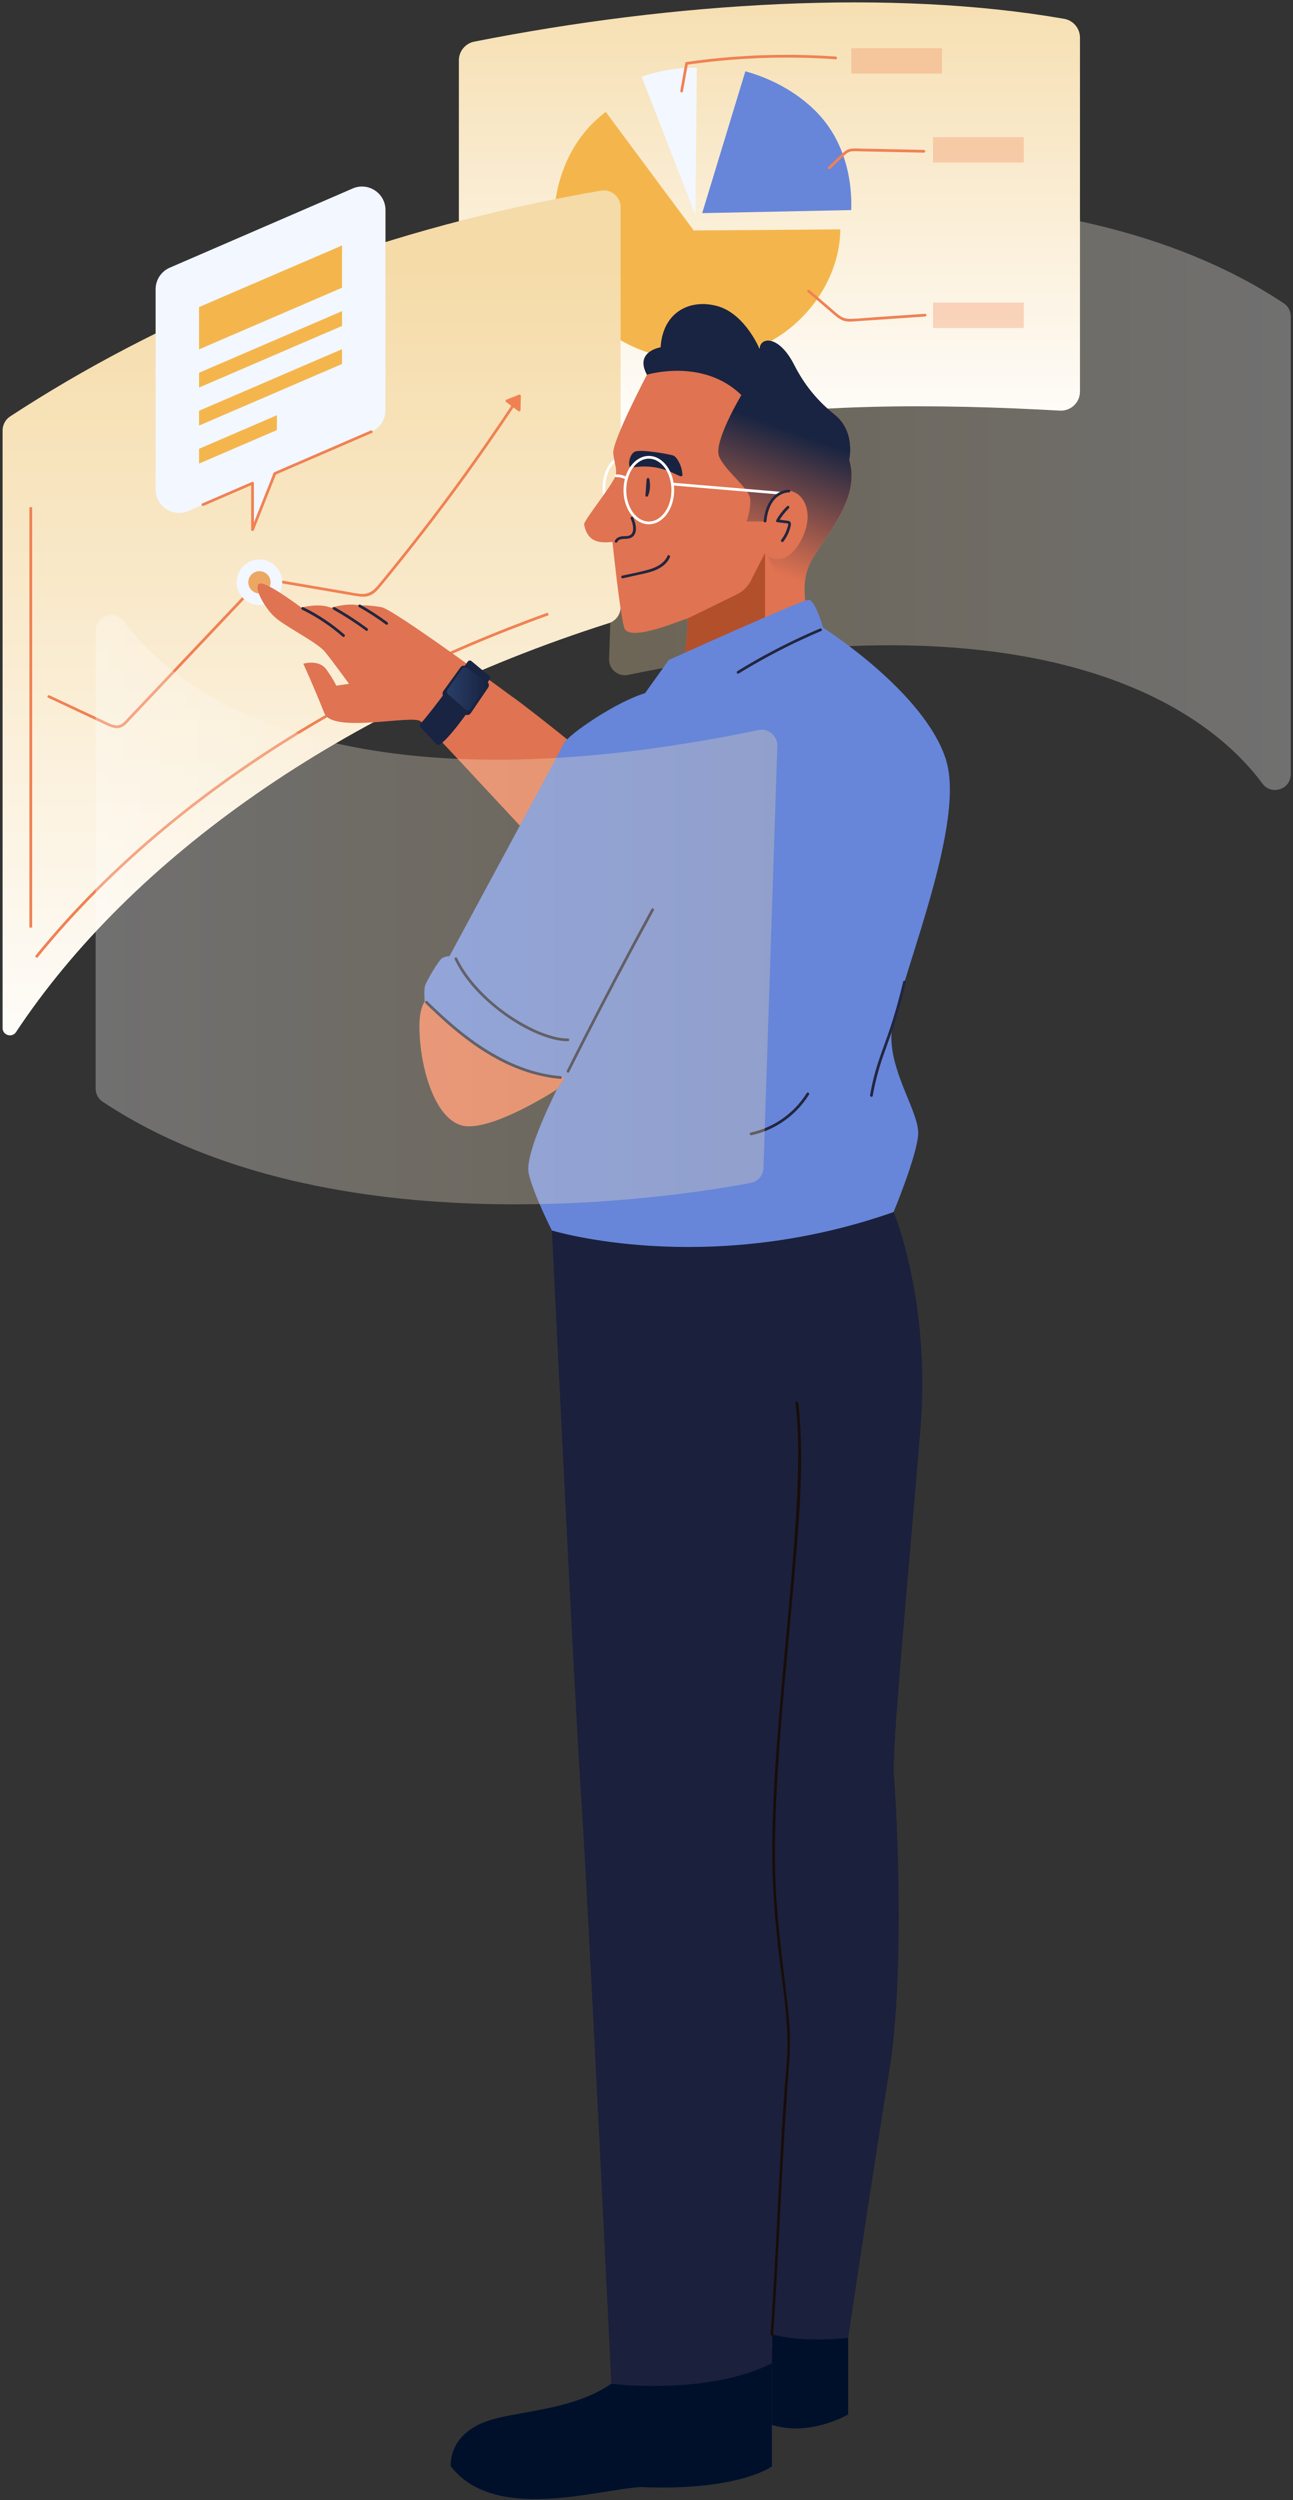 <svg width="471" height="910" viewBox="0 0 471 910" fill="none" xmlns="http://www.w3.org/2000/svg">
<rect x="0" y="0" width="471" height="910" fill="#333333" stroke="none"/>
<g opacity="0.3">
<path d="M470.192 281.792V115.162C470.192 113.262 469.252 111.462 467.672 110.412C384.712 55.362 257.012 76.002 231.562 80.842C228.932 81.342 227.002 83.602 226.912 86.282L221.872 239.872C221.752 243.582 225.132 246.412 228.762 245.662C369.292 216.522 435.352 252.062 459.862 285.222C463.142 289.662 470.182 287.332 470.182 281.812L470.192 281.792Z" fill="url(#paint0_linear_134_571)"/>
</g>
<path d="M167.152 21.982V168.022C167.152 172.822 171.882 176.162 176.412 174.572C198.082 167.002 220.812 160.652 244.412 155.712C289.762 146.222 343.202 147.072 386.062 149.462C390.052 149.682 393.402 146.512 393.402 142.522V13.712C393.402 10.332 390.972 7.432 387.642 6.852C324.872 -4.088 245.622 0.742 172.732 15.162C169.482 15.802 167.152 18.672 167.152 21.982Z" fill="url(#paint1_linear_134_571)"/>
<path d="M220.643 40.712C218.103 42.682 215.783 44.832 213.783 47.132C204.683 57.582 200.813 72.122 201.923 85.802C205.293 127.032 254.443 143.642 285.833 120.942C295.553 113.912 302.773 103.312 305.233 91.522C305.783 88.882 306.063 86.192 306.113 83.492L252.713 83.892L220.643 40.712Z" fill="#F4B64C"/>
<path d="M310.072 76.462C310.322 69.102 309.212 61.772 306.612 55.112C305.482 52.212 304.062 49.442 302.362 46.862C295.752 36.832 283.892 29.342 271.512 25.952L255.782 77.582L310.082 76.462H310.072Z" fill="#6786DA"/>
<path d="M233.722 27.922L253.302 78.202L253.842 24.642C247.092 24.542 240.212 25.682 233.722 27.922Z" fill="#F3F7FF"/>
<path d="M196.042 73.732C122.922 89.042 57.282 116.512 3.702 151.572C1.972 152.702 0.942 154.642 0.942 156.702V374.182C0.942 376.822 4.372 377.872 5.832 375.672C47.672 312.512 124.982 257.602 221.762 226.832C224.312 226.022 226.062 223.662 226.062 220.982V75.452C226.062 71.642 222.632 68.762 218.882 69.402C211.302 70.692 203.682 72.142 196.052 73.732H196.042Z" fill="url(#paint2_linear_134_571)"/>
<path d="M199.693 223.462C121.453 251.552 55.833 295.602 13.143 348.392" stroke="#F08153" stroke-miterlimit="10"/>
<path d="M11.212 337.632V184.622" stroke="#F08153" stroke-miterlimit="10"/>
<path d="M17.532 253.952L36.052 262.632C37.472 263.302 38.882 264.042 40.352 264.582C41.682 265.072 43.132 265.252 44.452 264.602C45.772 263.952 46.682 262.732 47.642 261.722L51.072 258.092L79.062 228.532L94.862 211.852C95.302 211.382 94.602 210.672 94.152 211.142L66.842 239.982L53.102 254.492L46.232 261.742C45.272 262.762 44.272 263.962 42.762 264.042C41.172 264.122 39.632 263.222 38.242 262.572L18.032 253.102C17.452 252.832 16.942 253.692 17.532 253.962V253.952Z" fill="#F08153"/>
<path d="M96.182 211.222L122.522 215.722C124.742 216.102 126.952 216.482 129.172 216.852C131.012 217.162 132.962 217.472 134.742 216.752C136.382 216.082 137.572 214.742 138.672 213.412C140.032 211.772 141.382 210.122 142.732 208.462C148.062 201.912 153.282 195.272 158.402 188.552C163.542 181.802 168.562 174.972 173.472 168.052C178.382 161.132 183.182 154.142 187.862 147.072C188.452 146.182 189.042 145.282 189.632 144.392C189.982 143.852 189.122 143.352 188.772 143.892C184.202 150.852 179.522 157.732 174.742 164.542C169.962 171.352 165.012 178.142 159.982 184.822C154.952 191.502 149.822 198.092 144.572 204.612C143.252 206.252 141.932 207.882 140.602 209.502C139.372 211.002 138.192 212.562 136.862 213.972C135.532 215.382 133.922 216.262 131.862 216.182C129.802 216.102 127.672 215.582 125.622 215.232L99.652 210.802L96.452 210.252C95.822 210.142 95.552 211.112 96.182 211.212V211.222Z" fill="#F08153"/>
<path d="M184.652 145.922L189.212 144.142L189.112 149.232L184.652 145.922Z" fill="#F08153"/>
<path d="M184.783 146.402L188.773 144.842L189.343 144.622L188.713 144.142L188.623 148.592V149.232L189.363 148.802L185.463 145.902L184.913 145.492C184.693 145.332 184.353 145.452 184.233 145.672C184.083 145.922 184.193 146.192 184.413 146.352L188.313 149.252L188.863 149.662C189.183 149.902 189.613 149.572 189.613 149.232L189.703 144.782V144.142C189.723 143.842 189.383 143.542 189.083 143.662L185.093 145.222L184.523 145.442C184.273 145.542 184.093 145.782 184.173 146.062C184.243 146.302 184.533 146.512 184.793 146.412L184.783 146.402Z" fill="#F08153"/>
<path d="M94.502 220.252C99.086 220.252 102.802 216.536 102.802 211.952C102.802 207.368 99.086 203.652 94.502 203.652C89.918 203.652 86.202 207.368 86.202 211.952C86.202 216.536 89.918 220.252 94.502 220.252Z" fill="#F3F7FF"/>
<path d="M94.502 216.002C96.739 216.002 98.552 214.189 98.552 211.952C98.552 209.715 96.739 207.902 94.502 207.902C92.265 207.902 90.452 209.715 90.452 211.952C90.452 214.189 92.265 216.002 94.502 216.002Z" fill="#ECA863"/>
<path d="M128.463 68.612L61.843 97.432C58.713 98.792 56.683 101.872 56.683 105.292V178.112C56.683 184.272 62.993 188.422 68.643 185.972L91.983 175.872V192.812L100.123 172.352L135.263 157.152C138.393 155.792 140.423 152.712 140.423 149.292V76.472C140.423 70.312 134.113 66.162 128.463 68.612Z" fill="#F3F7FF"/>
<path d="M294.182 106.282L301.312 112.372C302.412 113.312 303.492 114.282 304.632 115.192C305.602 115.962 306.652 116.652 307.882 116.902C309.332 117.202 310.842 117.002 312.302 116.902L317.042 116.582L326.392 115.942L336.992 115.212C337.632 115.172 337.632 114.172 336.992 114.212L318.792 115.462C315.792 115.672 312.772 116.002 309.762 116.062C308.312 116.092 307.082 115.742 305.892 114.912C304.702 114.082 303.662 113.082 302.572 112.152L294.882 105.582C294.392 105.162 293.682 105.872 294.172 106.292L294.182 106.282Z" fill="#F08153"/>
<path d="M302.422 61.452C304.142 59.812 305.862 58.182 307.592 56.542C308.462 55.722 309.282 55.132 310.522 55.052C311.662 54.982 312.822 55.062 313.962 55.092L328.352 55.392L336.542 55.562C337.182 55.572 337.182 54.572 336.542 54.562L321.532 54.252L314.092 54.102C311.922 54.062 309.512 53.662 307.692 55.122C306.682 55.932 305.782 56.892 304.842 57.782L301.722 60.742C301.252 61.182 301.962 61.892 302.432 61.452H302.422Z" fill="#F08153"/>
<path d="M248.772 33.282L250.582 23.202L250.232 23.552C264.192 21.542 278.312 20.702 292.412 21.022C296.422 21.112 300.422 21.302 304.422 21.582C305.062 21.622 305.062 20.622 304.422 20.582C290.232 19.592 275.952 19.772 261.792 21.152C257.842 21.532 253.902 22.012 249.972 22.582C249.812 22.602 249.652 22.782 249.622 22.932L247.812 33.012C247.702 33.642 248.662 33.912 248.772 33.282Z" fill="#F08153"/>
<path opacity="0.3" d="M343.153 17.572H310.103V26.792H343.153V17.572Z" fill="#F08153"/>
<path opacity="0.3" d="M372.932 49.932H339.882V59.152H372.932V49.932Z" fill="#F08153"/>
<path opacity="0.3" d="M372.932 110.172H339.882V119.392H372.932V110.172Z" fill="#F08153"/>
<path d="M72.512 154.902L124.592 132.482V127.092L72.512 149.512V154.902Z" fill="#F4B64C"/>
<path d="M72.512 141.062L124.592 118.642V113.252L72.512 135.682V141.062Z" fill="#F4B64C"/>
<path d="M72.512 111.772V127.162L124.592 104.732V89.352L72.512 111.772Z" fill="#F4B64C"/>
<path d="M72.512 168.742L100.872 156.532V151.142L72.512 163.352V168.742Z" fill="#F4B64C"/>
<path d="M135.012 156.712L127.032 160.162L111.362 166.942L100.402 171.682C100.162 171.782 99.843 171.862 99.692 172.092C99.493 172.392 99.392 172.832 99.263 173.162L96.802 179.362L91.612 192.422L91.513 192.682L92.493 192.812V175.872C92.493 175.462 92.073 175.292 91.743 175.442L75.903 182.292L73.672 183.252C73.082 183.502 73.593 184.372 74.172 184.112L90.013 177.262L92.243 176.302L91.493 175.872V192.812C91.493 193.412 92.272 193.442 92.472 192.942L95.222 186.012L99.593 175.022L100.602 172.472L100.372 172.772L112.302 167.612L131.172 159.452L135.512 157.572C136.102 157.322 135.592 156.452 135.012 156.712Z" fill="#F08153"/>
<path d="M176.563 881.582C190.193 876.292 220.333 878.312 232.853 856.622C251.973 866.402 270.993 859.362 281.173 855.322V897.742C281.173 897.742 269.203 906.792 233.303 905.262C217.063 906.292 180.113 918.202 164.223 897.742C164.223 897.742 162.933 886.862 176.563 881.582Z" fill="#00102B"/>
<path d="M232.843 856.612L233.013 848.452C258.573 849.212 273.553 844.152 281.163 840.282V855.312C270.983 859.352 251.963 866.382 232.843 856.612Z" fill="#E07351"/>
<path d="M308.962 833.292V878.822C308.962 878.822 295.062 887.062 281.172 882.612V843.272L308.962 833.292Z" fill="#00102B"/>
<path d="M260.812 845.532V831.472C286.372 832.232 301.352 827.172 308.962 823.302V838.332C304.162 845.522 279.933 855.302 260.812 845.522V845.532Z" fill="#FFA88D"/>
<path d="M233.022 868.362C233.022 868.362 227.742 868.342 222.682 867.622C222.682 867.622 214.042 687.752 211.742 654.802C209.442 621.852 201.052 447.862 201.052 447.862C261.652 461.562 325.532 441.162 325.532 441.162C325.532 441.162 339.032 473.482 335.322 519.642C331.612 565.802 324.772 635.892 325.632 646.152C326.482 656.412 329.902 717.102 323.922 753.852C317.942 790.612 308.972 850.932 308.972 850.932C308.972 850.932 293.142 852.972 281.182 849.652V860.202C273.562 864.072 258.592 869.132 233.032 868.372L233.022 868.362Z" fill="#1B203C"/>
<path d="M281.672 849.652C283.112 828.622 284.042 807.572 285.182 786.532C285.802 774.932 286.552 763.332 287.412 751.742C287.782 746.652 287.912 741.722 287.522 736.622C287.082 730.862 286.362 725.112 285.672 719.382C284.062 706.012 282.532 692.622 282.332 679.142C282.172 668.122 282.592 657.092 283.242 646.092C284.642 622.522 287.152 599.042 289.182 575.532C290.872 555.932 292.752 535.972 291.322 516.292C291.182 514.412 291.002 512.532 290.772 510.652C290.692 510.022 289.692 510.012 289.772 510.652C290.802 519.032 290.852 527.512 290.662 535.942C290.412 546.432 289.692 556.902 288.862 567.362C286.982 590.802 284.432 614.182 282.792 637.642C282.002 648.902 281.412 660.172 281.312 671.462C281.202 684.332 282.102 697.112 283.552 709.892C284.832 721.142 286.822 732.502 286.842 743.852C286.842 749.812 286.102 755.812 285.692 761.762C285.282 767.712 284.922 773.382 284.592 779.192C283.422 799.342 282.622 819.512 281.342 839.652C281.132 842.982 280.912 846.312 280.682 849.642C280.642 850.282 281.642 850.282 281.682 849.642L281.672 849.652Z" fill="#190D09"/>
<path d="M226.782 188.562C230.527 188.562 233.562 183.669 233.562 177.632C233.562 171.596 230.527 166.702 226.782 166.702C223.038 166.702 220.002 171.596 220.002 177.632C220.002 183.669 223.038 188.562 226.782 188.562Z" stroke="white" stroke-miterlimit="10"/>
<path d="M235.662 136.392C235.662 136.392 222.852 160.772 223.392 165.072C223.932 169.372 224.652 169.992 224.352 172.712C224.052 175.432 212.512 189.522 212.772 190.892C214.152 198.272 219.712 197.502 223.112 197.262C223.112 197.262 225.712 222.532 227.352 228.402C228.992 234.272 249.302 225.112 250.242 225.232C251.182 225.352 249.072 242.282 249.072 242.282L294.872 224.922C294.872 224.922 290.732 214.572 294.872 205.472C299.012 196.372 313.912 182.292 309.362 167.392C309.362 167.392 311.842 157.042 303.982 150.832C296.122 144.622 286.602 137.172 284.942 131.792C283.282 126.412 275.422 127.242 275.012 131.792C275.012 131.792 271.472 114.412 261.652 111.512C251.832 108.612 241.482 113.172 240.652 126.412C240.652 126.412 231.042 127.882 235.682 136.382L235.662 136.392Z" fill="#E07351"/>
<path d="M278.693 201.272L273.953 210.452C272.883 213.042 270.913 215.152 268.393 216.372L250.233 225.232C251.153 225.352 249.003 241.872 249.053 242.262L278.683 229.042V201.252L278.693 201.272Z" fill="#B3502C"/>
<path d="M294.863 205.482C299.003 196.372 313.903 182.302 309.353 167.402C309.353 167.402 311.832 157.052 303.972 150.842C296.112 144.632 291.822 137.762 289.272 132.752C283.862 122.142 277.073 122.392 276.663 126.942C276.663 126.942 271.463 114.422 261.643 111.522C251.823 108.622 241.472 113.182 240.642 126.422C240.642 126.422 231.032 127.892 235.672 136.392C235.672 136.392 256.032 130.152 270.062 143.802C270.062 143.802 259.832 160.852 261.932 166.102C264.032 171.352 273.022 177.742 273.282 181.672C273.542 185.612 271.972 189.802 271.972 189.802H278.793C278.793 189.802 278.873 181.322 284.833 179.012C290.793 176.692 297.743 184.802 292.113 196.052C286.483 207.302 279.703 202.502 279.703 202.502C279.703 202.502 286.062 217.372 293.193 217.542C292.823 213.982 292.992 209.602 294.872 205.472L294.863 205.482Z" fill="url(#paint3_linear_134_571)"/>
<path d="M229.993 170.212C228.513 170.462 229.043 165.252 231.373 164.362C233.703 163.472 243.803 165.342 245.173 165.782C246.543 166.222 248.353 169.392 248.573 172.582C248.803 175.772 243.063 167.972 229.993 170.212Z" fill="#182341"/>
<path d="M224.922 197.192C225.312 196.202 226.762 196.182 227.642 196.152C228.822 196.112 230.042 195.972 230.832 194.992C232.012 193.532 231.712 191.422 231.182 189.772C231.022 189.272 230.832 188.772 230.602 188.302C230.322 187.722 229.462 188.232 229.742 188.802C230.202 189.732 230.582 191.012 230.632 192.162C230.672 192.972 230.542 193.852 229.962 194.472C229.152 195.322 227.832 195.092 226.782 195.192C225.602 195.312 224.422 195.742 223.952 196.922C223.712 197.522 224.682 197.782 224.912 197.192H224.922Z" fill="#22263F"/>
<path d="M226.913 210.482L232.373 209.272C234.063 208.902 235.763 208.562 237.413 208.032C240.143 207.152 242.843 205.552 244.033 202.812C244.293 202.232 243.423 201.722 243.173 202.312C241.973 205.052 239.243 206.472 236.503 207.272C233.273 208.212 229.933 208.802 226.653 209.532C226.023 209.672 226.293 210.632 226.923 210.492L226.913 210.482Z" fill="#22263F"/>
<path d="M236.093 180.292C236.333 178.362 236.313 176.412 236.553 174.482L235.573 174.612C235.693 175.192 235.733 175.742 235.753 176.432C235.783 177.642 235.673 178.922 235.163 180.042C235.053 180.292 235.093 180.582 235.343 180.722C235.563 180.852 235.913 180.792 236.023 180.542C236.893 178.662 236.943 176.362 236.533 174.352C236.483 174.112 236.213 173.962 235.983 173.992C235.713 174.032 235.583 174.232 235.553 174.482C235.313 176.412 235.333 178.362 235.093 180.292C235.063 180.562 235.343 180.792 235.593 180.792C235.893 180.792 236.063 180.562 236.093 180.292Z" fill="#22263F"/>
<path d="M286.683 184.272C285.143 185.762 283.823 187.462 282.763 189.332C282.553 189.692 282.833 190.042 283.193 190.082L286.033 190.432C286.353 190.472 287.043 190.412 287.123 190.752C287.193 191.052 286.943 191.672 286.853 191.962C286.403 193.592 285.633 195.112 284.603 196.452C284.213 196.952 284.913 197.672 285.313 197.162C286.643 195.452 287.623 193.462 288.043 191.322C288.223 190.382 288.023 189.692 286.983 189.552C285.723 189.382 284.463 189.242 283.203 189.082L283.633 189.832C284.663 188.042 285.923 186.412 287.403 184.982C287.863 184.532 287.163 183.822 286.693 184.272H286.683Z" fill="#22263F"/>
<path d="M236.353 190.332C241.174 190.332 245.083 184.987 245.083 178.392C245.083 171.798 241.174 166.452 236.353 166.452C231.531 166.452 227.623 171.798 227.623 178.392C227.623 184.987 231.531 190.332 236.353 190.332Z" stroke="white" stroke-miterlimit="10"/>
<path d="M224.452 173.682C225.492 173.652 226.522 173.862 227.452 174.292C227.692 174.412 227.992 174.362 228.132 174.112C228.262 173.892 228.202 173.542 227.952 173.432C226.852 172.912 225.662 172.652 224.452 172.682C224.192 172.682 223.942 172.902 223.952 173.182C223.962 173.462 224.172 173.692 224.452 173.682Z" fill="white"/>
<path d="M245.063 176.702L275.553 179.272L284.053 179.992C284.693 180.042 284.693 179.042 284.053 178.992L253.563 176.422L245.063 175.702C244.423 175.652 244.423 176.652 245.063 176.702Z" fill="white"/>
<path d="M279.193 189.662C279.423 187.162 280.153 184.412 281.673 182.372C282.993 180.592 285.143 179.272 287.383 179.232C288.023 179.222 288.023 178.222 287.383 178.232C284.873 178.282 282.513 179.682 280.983 181.642C279.243 183.872 278.453 186.902 278.193 189.672C278.133 190.312 279.133 190.312 279.193 189.672V189.662Z" fill="#22263F"/>
<path d="M110.492 241.602C110.492 241.602 116.132 239.812 118.922 243.732C121.712 247.652 122.492 249.572 122.492 249.572L127.142 248.902C127.142 248.902 121.522 241.152 118.422 237.322C115.322 233.492 103.172 227.872 99.412 223.962C95.653 220.052 92.132 213.092 94.653 212.392C97.172 211.692 109.762 221.152 109.762 221.152C109.762 221.152 116.092 219.352 120.572 221.222C120.572 221.222 126.392 219.322 130.752 220.362C130.752 220.362 134.362 220.152 138.992 221.012C143.622 221.872 186.472 253.512 186.472 253.512C186.472 253.512 182.402 270.502 167.522 277.092C167.522 277.092 156.322 264.842 153.102 262.492C149.882 260.142 121.102 267.002 118.162 259.612C113.982 249.132 110.492 241.602 110.492 241.602Z" fill="#E07351"/>
<path d="M186.482 253.502C202.242 264.652 272.302 323.032 272.302 323.032L238.872 353.702L167.532 277.072" fill="#E07351"/>
<path d="M185.432 387.102C170.932 381.082 154.692 364.512 154.692 364.512C154.692 364.512 152.782 367.052 152.782 373.302C152.762 388.902 158.892 409.562 170.302 409.972C181.572 410.372 202.362 396.872 202.872 396.542L205.922 392.192C205.922 392.192 199.942 393.112 185.442 387.102H185.432Z" fill="#E07351"/>
<path d="M344.672 276.752C336.932 251.902 299.852 228.502 299.852 228.502C299.852 228.502 296.982 218.332 294.532 218.332C292.082 218.332 243.602 240.252 243.602 240.252L234.962 252.322C224.682 255.332 206.922 267.342 205.322 270.702C203.722 274.062 163.732 348.032 163.732 348.032C163.732 348.032 162.312 348.032 161.072 348.742C159.832 349.452 155.402 357.072 154.872 358.672C154.342 360.272 154.692 364.522 154.692 364.522C154.692 364.522 170.932 381.092 185.432 387.112C199.932 393.132 205.912 392.202 205.912 392.202L202.862 396.552L202.882 396.532C202.882 396.532 190.952 419.752 192.582 427.092C194.212 434.422 201.022 447.872 201.022 447.872C201.022 447.872 257.242 465.142 325.502 441.172C325.502 441.172 334.062 420.582 334.462 412.842C334.872 405.102 324.682 391.252 324.682 377.402C324.682 363.552 352.382 301.622 344.642 276.772L344.672 276.752Z" fill="#6786DA"/>
<path d="M165.642 349.212C168.832 355.872 173.952 361.542 179.572 366.232C185.022 370.782 191.202 374.682 197.882 377.132C200.752 378.182 203.802 378.992 206.882 379.002C207.522 379.002 207.522 378.002 206.882 378.002C204.252 378.002 201.662 377.362 199.182 376.532C196.082 375.492 193.122 374.082 190.282 372.472C183.902 368.852 178.032 364.172 173.192 358.652C170.552 355.642 168.232 352.332 166.492 348.712C166.212 348.132 165.352 348.642 165.632 349.212H165.642Z" fill="#22263F"/>
<path d="M154.962 365.162C160.382 370.442 166.012 375.532 172.172 379.922C178.332 384.312 184.822 387.862 191.912 390.182C195.882 391.482 199.982 392.342 204.142 392.692C204.782 392.742 204.782 391.742 204.142 391.692C189.242 390.442 175.992 382.422 164.852 372.902C161.692 370.202 158.652 367.352 155.672 364.442C155.212 363.992 154.502 364.702 154.962 365.152V365.162Z" fill="#22263F"/>
<path d="M207.322 390.222C211.202 382.482 215.132 374.772 219.122 367.092C223.112 359.412 227.112 351.832 231.192 344.242C233.502 339.942 235.832 335.652 238.172 331.372C238.482 330.812 237.622 330.302 237.312 330.872C233.162 338.462 229.052 346.082 225.012 353.732C220.972 361.382 217.012 368.982 213.082 376.652C210.862 381.002 208.652 385.352 206.472 389.712C206.182 390.282 207.042 390.792 207.332 390.212L207.322 390.222Z" fill="#22263F"/>
<path d="M329.002 357.302C327.442 363.922 325.602 370.452 323.342 376.872C321.842 381.152 320.182 385.372 318.942 389.742C318.112 392.652 317.472 395.612 316.942 398.602C316.832 399.232 317.792 399.502 317.902 398.872C318.772 393.962 320.032 389.162 321.682 384.462C323.332 379.762 325.132 374.992 326.602 370.162C327.872 366.012 328.962 361.802 329.962 357.582C330.112 356.952 329.142 356.692 329.002 357.312V357.302Z" fill="#22263F"/>
<path d="M298.642 228.802C290.572 232.232 282.692 236.112 275.072 240.452C272.892 241.692 270.742 242.972 268.602 244.282C268.052 244.622 268.552 245.482 269.102 245.142C276.572 240.552 284.312 236.402 292.272 232.712C294.542 231.662 296.832 230.642 299.142 229.662C299.732 229.412 299.222 228.552 298.642 228.802Z" fill="#22263F"/>
<path d="M293.832 397.912C290.332 403.552 285.022 408.042 278.882 410.562C277.132 411.282 275.322 411.842 273.472 412.242C272.842 412.382 273.112 413.342 273.742 413.202C280.442 411.762 286.642 408.142 291.222 403.042C292.512 401.602 293.682 400.052 294.702 398.412C295.042 397.862 294.182 397.362 293.842 397.912H293.832Z" fill="#22263F"/>
<path d="M153.153 263.382C156.383 260.192 167.733 244.502 170.413 240.792C170.723 240.362 171.323 240.292 171.733 240.632L178.213 246.022C178.563 246.312 178.643 246.822 178.403 247.212C176.103 250.842 165.093 267.932 160.093 271.052C159.733 271.272 159.263 271.192 158.973 270.882L153.123 264.662C152.783 264.302 152.803 263.732 153.153 263.382Z" fill="#182441"/>
<path d="M167.713 242.942L161.492 251.552C161.012 252.212 161.132 253.132 161.752 253.652L169.192 259.912C169.902 260.502 170.962 260.362 171.482 259.592L177.812 250.282C178.282 249.592 178.122 248.652 177.452 248.152L169.903 242.592C169.203 242.082 168.222 242.232 167.722 242.932L167.713 242.942Z" fill="#182441"/>
<path d="M168.323 243.402L163.053 250.922C162.653 251.502 162.743 252.302 163.273 252.762L169.583 258.242C170.183 258.762 171.083 258.632 171.523 257.962L176.883 249.832C177.283 249.232 177.143 248.402 176.573 247.972L170.173 243.112C169.583 242.662 168.753 242.792 168.323 243.412V243.402Z" fill="url(#paint4_linear_134_571)"/>
<path d="M109.982 221.882C115.322 224.492 120.302 227.792 124.782 231.702C125.262 232.122 125.972 231.422 125.492 230.992C120.952 227.022 115.912 223.662 110.492 221.012C109.912 220.732 109.412 221.592 109.992 221.872L109.982 221.882Z" fill="#22263F"/>
<path d="M121.453 221.882C125.543 224.182 129.553 226.772 133.323 229.562C133.843 229.942 134.343 229.082 133.823 228.702C130.053 225.912 126.043 223.312 121.953 221.022C121.393 220.702 120.883 221.572 121.453 221.882Z" fill="#22263F"/>
<path d="M130.763 220.962C134.173 222.872 137.473 225.012 140.613 227.342C141.133 227.722 141.633 226.862 141.113 226.482C137.973 224.162 134.663 222.012 131.263 220.102C130.703 219.782 130.193 220.652 130.763 220.962Z" fill="#22263F"/>
<g opacity="0.3">
<path d="M34.832 229.612V396.242C34.832 398.142 35.772 399.942 37.352 400.992C120.312 456.042 248.012 435.402 273.462 430.562C276.092 430.062 278.022 427.802 278.112 425.122L283.152 271.532C283.272 267.822 279.892 264.992 276.262 265.742C135.732 294.882 69.672 259.342 45.162 226.182C41.882 221.742 34.842 224.072 34.842 229.592L34.832 229.612Z" fill="url(#paint5_linear_134_571)"/>
</g>
<defs>
<linearGradient id="paint0_linear_134_571" x1="470.202" y1="180.292" x2="221.882" y2="180.292" gradientUnits="userSpaceOnUse">
<stop stop-color="white"/>
<stop offset="1" stop-color="#F5DBA8"/>
</linearGradient>
<linearGradient id="paint1_linear_134_571" x1="280.272" y1="164.602" x2="280.272" y2="-18.718" gradientUnits="userSpaceOnUse">
<stop stop-color="white"/>
<stop offset="1" stop-color="#F5DBA8"/>
</linearGradient>
<linearGradient id="paint2_linear_134_571" x1="113.502" y1="398.152" x2="113.502" y2="96.312" gradientUnits="userSpaceOnUse">
<stop stop-color="white"/>
<stop offset="1" stop-color="#F5DBA8"/>
</linearGradient>
<linearGradient id="paint3_linear_134_571" x1="256.072" y1="199.002" x2="273.412" y2="151.232" gradientUnits="userSpaceOnUse">
<stop stop-color="#E07351"/>
<stop offset="1" stop-color="#182441"/>
</linearGradient>
<linearGradient id="paint4_linear_134_571" x1="162.803" y1="250.702" x2="177.103" y2="250.702" gradientUnits="userSpaceOnUse">
<stop stop-color="#293E68"/>
<stop offset="1" stop-color="#182441"/>
</linearGradient>
<linearGradient id="paint5_linear_134_571" x1="34.832" y1="331.122" x2="283.152" y2="331.122" gradientUnits="userSpaceOnUse">
<stop stop-color="white"/>
<stop offset="1" stop-color="#F5DBA8"/>
</linearGradient>
</defs>
</svg>

